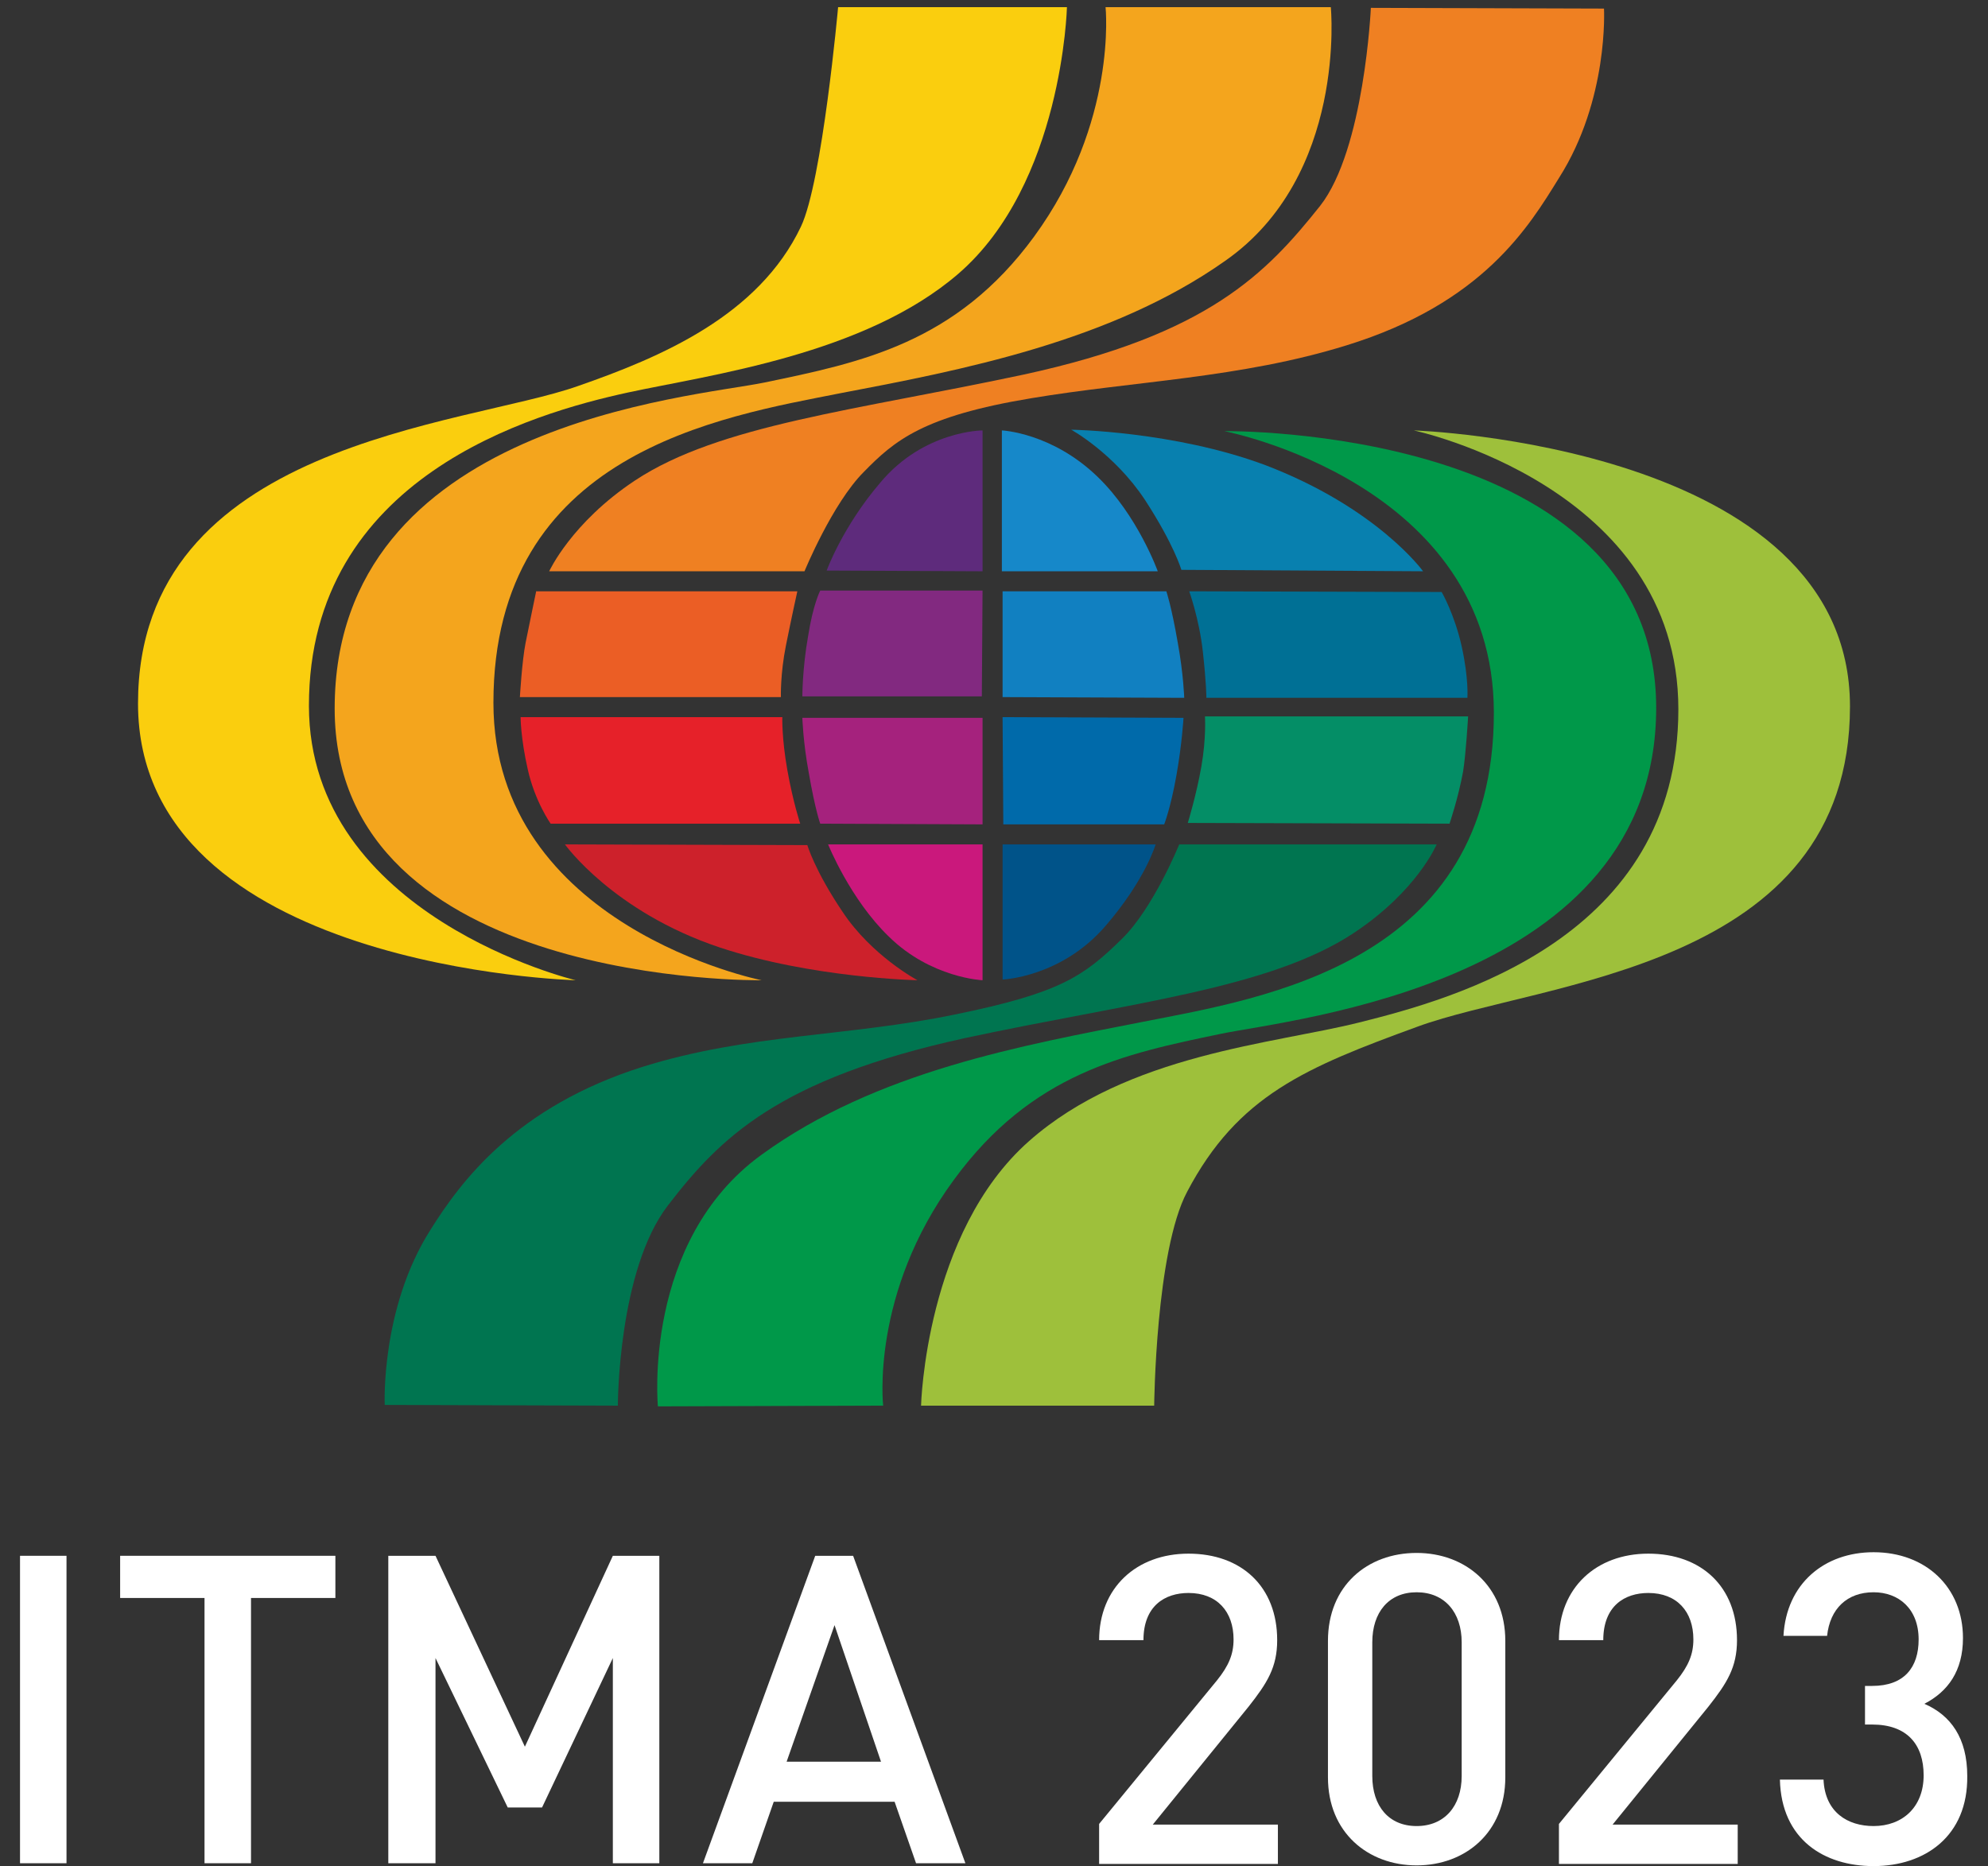 <svg xmlns="http://www.w3.org/2000/svg" xmlns:xlink="http://www.w3.org/1999/xlink" id="Layer_1" x="0px" y="0px" viewBox="0 0 278 261" style="enable-background:new 0 0 278 261;" xml:space="preserve"><rect x="0" y="0" width="278" height="261" fill="#333333" stroke="none"/><style type="text/css">	.st0{fill:#FACE0E;}	.st1{fill:#F4A51D;}	.st2{fill:#EF8022;}	.st3{fill:#EB5E25;}	.st4{fill:#E62129;}	.st5{fill:#CD212B;}	.st6{fill:#5E2B7C;}	.st7{fill:#A5227D;}	.st8{fill:#CA187C;}	.st9{fill:#822980;}	.st10{fill:#9EC03B;}	.st11{fill:#009849;}	.st12{fill:#007550;}	.st13{fill:#048E66;}	.st14{fill:#007095;}	.st15{fill:#0880AF;}	.st16{fill:#005389;}	.st17{fill:#006AAA;}	.st18{fill:#1180C1;}	.st19{fill:#1688C9;}	.st20{fill:#FFFFFF;}</style><g>	<path class="st0" d="M117.2,1c0,0-2.2,24.4-5.2,30.7C106.1,44.1,92.6,49.9,80.8,54C65,59.6,19.3,61.8,19.3,98.4   c0,37.1,61.2,38.7,61.2,38.7s-37.3-8.9-37.3-38.4c0-32,31.3-40.9,44.6-43.8c11.6-2.5,33.1-5.3,46.2-16.6   C148.6,25.7,149.2,1,149.2,1H117.2z"></path>	<path class="st1" d="M106.5,137.1c0,0-59.7,0.9-59.7-38c0-39.9,50-43.5,60.1-45.6c13.5-2.8,26.8-5.5,37.7-20.4   c11.7-16,10-32.1,10-32.1h31.5c0,0,2.3,23.6-14.8,35.5c-16,11.3-37,15.3-53.8,18.5C100.8,58.3,69,63.3,69,98.3   C69,129.6,106.5,137.1,106.5,137.1"></path>	<path class="st2" d="M191.7,1.1c0,0-0.9,19.8-7.1,27.7c-7.5,9.4-15.6,18-41.5,23.6c-23.4,5-42.5,7-54.3,14.8   c-8.9,5.9-12,12.7-12,12.7h35.7c0,0,3.9-9.5,8.3-13.9c4.3-4.4,8.3-7.8,23.4-10.3c14.3-2.4,29.3-2.8,44.1-7.4   c19.1-5.9,25.5-16.6,29.7-23.4c7-11,6.3-23.7,6.3-23.7L191.7,1.1L191.7,1.1z"></path>	<path class="st3" d="M75,82.6c0,0-1,4.8-1.5,7.3s-0.8,7.6-0.8,7.6h36.5c0,0-0.1-3.2,0.7-7.2s1.6-7.6,1.6-7.6H75V82.6z"></path>	<path class="st4" d="M72.8,100.3h36.6c0,0-0.1,2.9,0.7,7.4c0.8,4.5,1.8,7.5,1.8,7.5H77c0,0-2.2-3.1-3.2-7.6   C72.8,103.2,72.8,100.3,72.8,100.3"></path>	<path class="st5" d="M79,118.1l33.9,0.1c0,0,1,3.5,4.9,9.3c4.1,6.2,10.5,9.6,10.5,9.6s-14.8-0.3-27.7-4.6   C85.7,127.5,79,118.1,79,118.1"></path>	<path class="st6" d="M137.4,60.2c0,0-8.2,0-14.3,7.3c-5.3,6.2-7.5,12.3-7.5,12.3l21.8,0.1V60.2z"></path>	<path class="st7" d="M112.2,100.4c0,0,0.1,3.4,0.9,7.7c0.9,5.2,1.6,7.1,1.6,7.1l22.7,0.1v-14.9L112.2,100.4z"></path>	<path class="st8" d="M115.8,118.1c0,0,3.1,7.7,8.5,12.9c5.9,5.8,13.1,6.1,13.1,6.1v-19L115.8,118.1z"></path>	<path class="st9" d="M137.3,97.4l0.1-14.8h-22.7c0,0-1,1.9-1.7,6.4c-0.8,4.5-0.8,8.4-0.8,8.4H137.3z"></path>	<path class="st10" d="M161.4,196.6c0,0,0.2-21.6,4.6-29.9c7.1-13.5,16.6-17.4,32.2-23.1c17.4-6.4,60.5-8,60.5-44.8   c0-36.6-61-38.6-61-38.6s37,7.8,37,39c0,32-31.4,40.5-44.6,43.8c-11.9,3-32.4,4.4-46.2,16.6c-14.5,12.8-15.1,37-15.1,37H161.4z"></path>	<path class="st11" d="M171.2,60.3c0,0,60.4-0.8,60.4,38.7c0,38.6-50.9,43.5-60.9,45.6c-13.5,2.8-26.4,5.5-37.3,20.4   c-11.7,15.9-9.9,31.6-9.9,31.6L92,196.7c0,0-2.2-23.1,14.5-35.2c16.1-11.7,36.6-15.3,53.4-18.6s49-8.2,49-43.2   C208.9,67.5,171.2,60.3,171.2,60.3"></path>	<path class="st12" d="M86.4,196.6c0,0,0-18.9,7-28c7.3-9.5,15.5-17.7,41.5-23.4c23.3-5,42.6-6.9,54.4-14.7   c8.9-5.9,11.6-12.4,11.6-12.4h-36c0,0-3.6,8.9-8,13.2c-5.4,5.3-8.7,7.6-23.4,10.6c-15,3.1-28.9,2.7-43.6,7.3   c-17.8,5.6-25.5,16.1-29.7,22.8c-7,11-6.4,24.5-6.4,24.5L86.4,196.6L86.4,196.6z"></path>	<path class="st13" d="M202.7,115.2c0,0,1.2-3.5,1.9-7.3c0.4-2.5,0.7-7.7,0.7-7.7h-36.8c0,0,0.2,3-0.5,7s-1.9,7.9-1.9,7.9   L202.7,115.2L202.7,115.2z"></path>	<path class="st14" d="M205.2,97.6h-36.5c0,0,0-2-0.5-6.5s-1.9-8.4-1.9-8.4l35.3,0.1c0,0,1.8,3.1,2.8,7.6   C205.4,94.9,205.2,97.6,205.2,97.6"></path>	<path class="st15" d="M199,79.9l-33.8-0.2c0,0-1-3.5-5.1-9.8c-4.3-6.5-10.3-9.8-10.3-9.8s14.3,0.2,27,4.9   C192.6,71,199,79.9,199,79.9"></path>	<path class="st16" d="M140.2,137c0,0,8.2-0.3,14.4-7.5c5.6-6.5,7-11.4,7-11.4h-21.4V137z"></path>	<path class="st17" d="M140.2,100.3l0.1,15h22.5c0,0,0.9-2.3,1.7-6.8s1-8.1,1-8.1L140.2,100.3L140.2,100.3z"></path>	<path class="st18" d="M165.6,97.6c0,0-0.1-3.3-0.9-7.7c-0.9-5.2-1.6-7.2-1.6-7.2h-22.9v14.8L165.6,97.6z"></path>	<path class="st19" d="M161.9,79.9c0,0-2.8-7.8-8.4-13.2c-6.4-6.2-13.4-6.5-13.4-6.5v19.7L161.9,79.9z"></path>	<rect x="2.8" y="217.6" class="st20" width="6.5" height="43"></rect>	<polygon class="st20" points="16.8,217.6 16.8,223.5 28.6,223.5 28.6,260.6 35.1,260.6 35.1,223.5 46.9,223.5 46.9,217.6  "></polygon>	<polygon class="st20" points="85.7,217.6 73.4,244.3 60.9,217.6 54.3,217.6 54.3,260.6 60.9,260.6 60.9,231.9 71,252.8 75.8,252.8    85.7,231.9 85.7,260.6 92.2,260.6 92.2,217.6  "></polygon>	<path class="st20" d="M116.7,227.3l6.5,19.1H110L116.7,227.3z M114,217.6l-15.7,43h6.9l3-8.6h16.9l3,8.6h6.9l-15.7-43H114z"></path>	<path class="st20" d="M153.7,260.6v-5.5l16.5-20.1c1.6-2,2.3-3.6,2.3-5.7c0-3.9-2.3-6.5-6.3-6.5c-3.3,0-6.3,1.8-6.3,6.6h-6.2   c0-7.3,5.2-12.1,12.5-12.1c7.4,0,12.4,4.6,12.4,12.1c0,3.8-1.4,6-4,9.3l-13.4,16.5h17.5v5.5h-25V260.6z"></path>	<path class="st20" d="M204.4,229.7c0-4.2-2.4-7-6.3-7c-3.9,0-6.2,2.8-6.2,7v18.7c0,4.2,2.3,7,6.2,7s6.3-2.8,6.3-7V229.7z    M198.1,260.9c-6.8,0-12.4-4.6-12.4-12.3v-19.1c0-7.7,5.5-12.3,12.4-12.3c6.8,0,12.4,4.6,12.4,12.3v19.1   C210.5,256.3,204.9,260.9,198.1,260.9"></path>	<path class="st20" d="M218,260.6v-5.5l16.5-20.1c1.6-2,2.3-3.6,2.3-5.7c0-3.9-2.3-6.5-6.3-6.5c-3.3,0-6.3,1.8-6.3,6.6H218   c0-7.3,5.2-12.1,12.5-12.1c7.4,0,12.4,4.6,12.4,12.1c0,3.8-1.4,6-4,9.3l-13.4,16.5H243v5.5h-25V260.6z"></path>	<path class="st20" d="M262,261c-6.9,0-12.9-3.7-13.1-12.1h6.1c0.2,4.6,3.4,6.5,7,6.5c4,0,7-2.6,7-7.1c0-4.3-2.3-7.1-7.2-7.1h-1   v-5.4h1c4.5,0,6.5-2.6,6.5-6.5c0-4.3-2.8-6.6-6.3-6.6c-3.7,0-6.1,2.3-6.5,6.1h-6.1c0.4-7.3,5.7-11.7,12.6-11.7   c7.3,0,12.5,4.9,12.5,12c0,4.6-2.1,7.5-5.4,9.2c3.7,1.6,6,4.8,6,10.1C275.2,256.8,269.2,261,262,261"></path></g></svg>